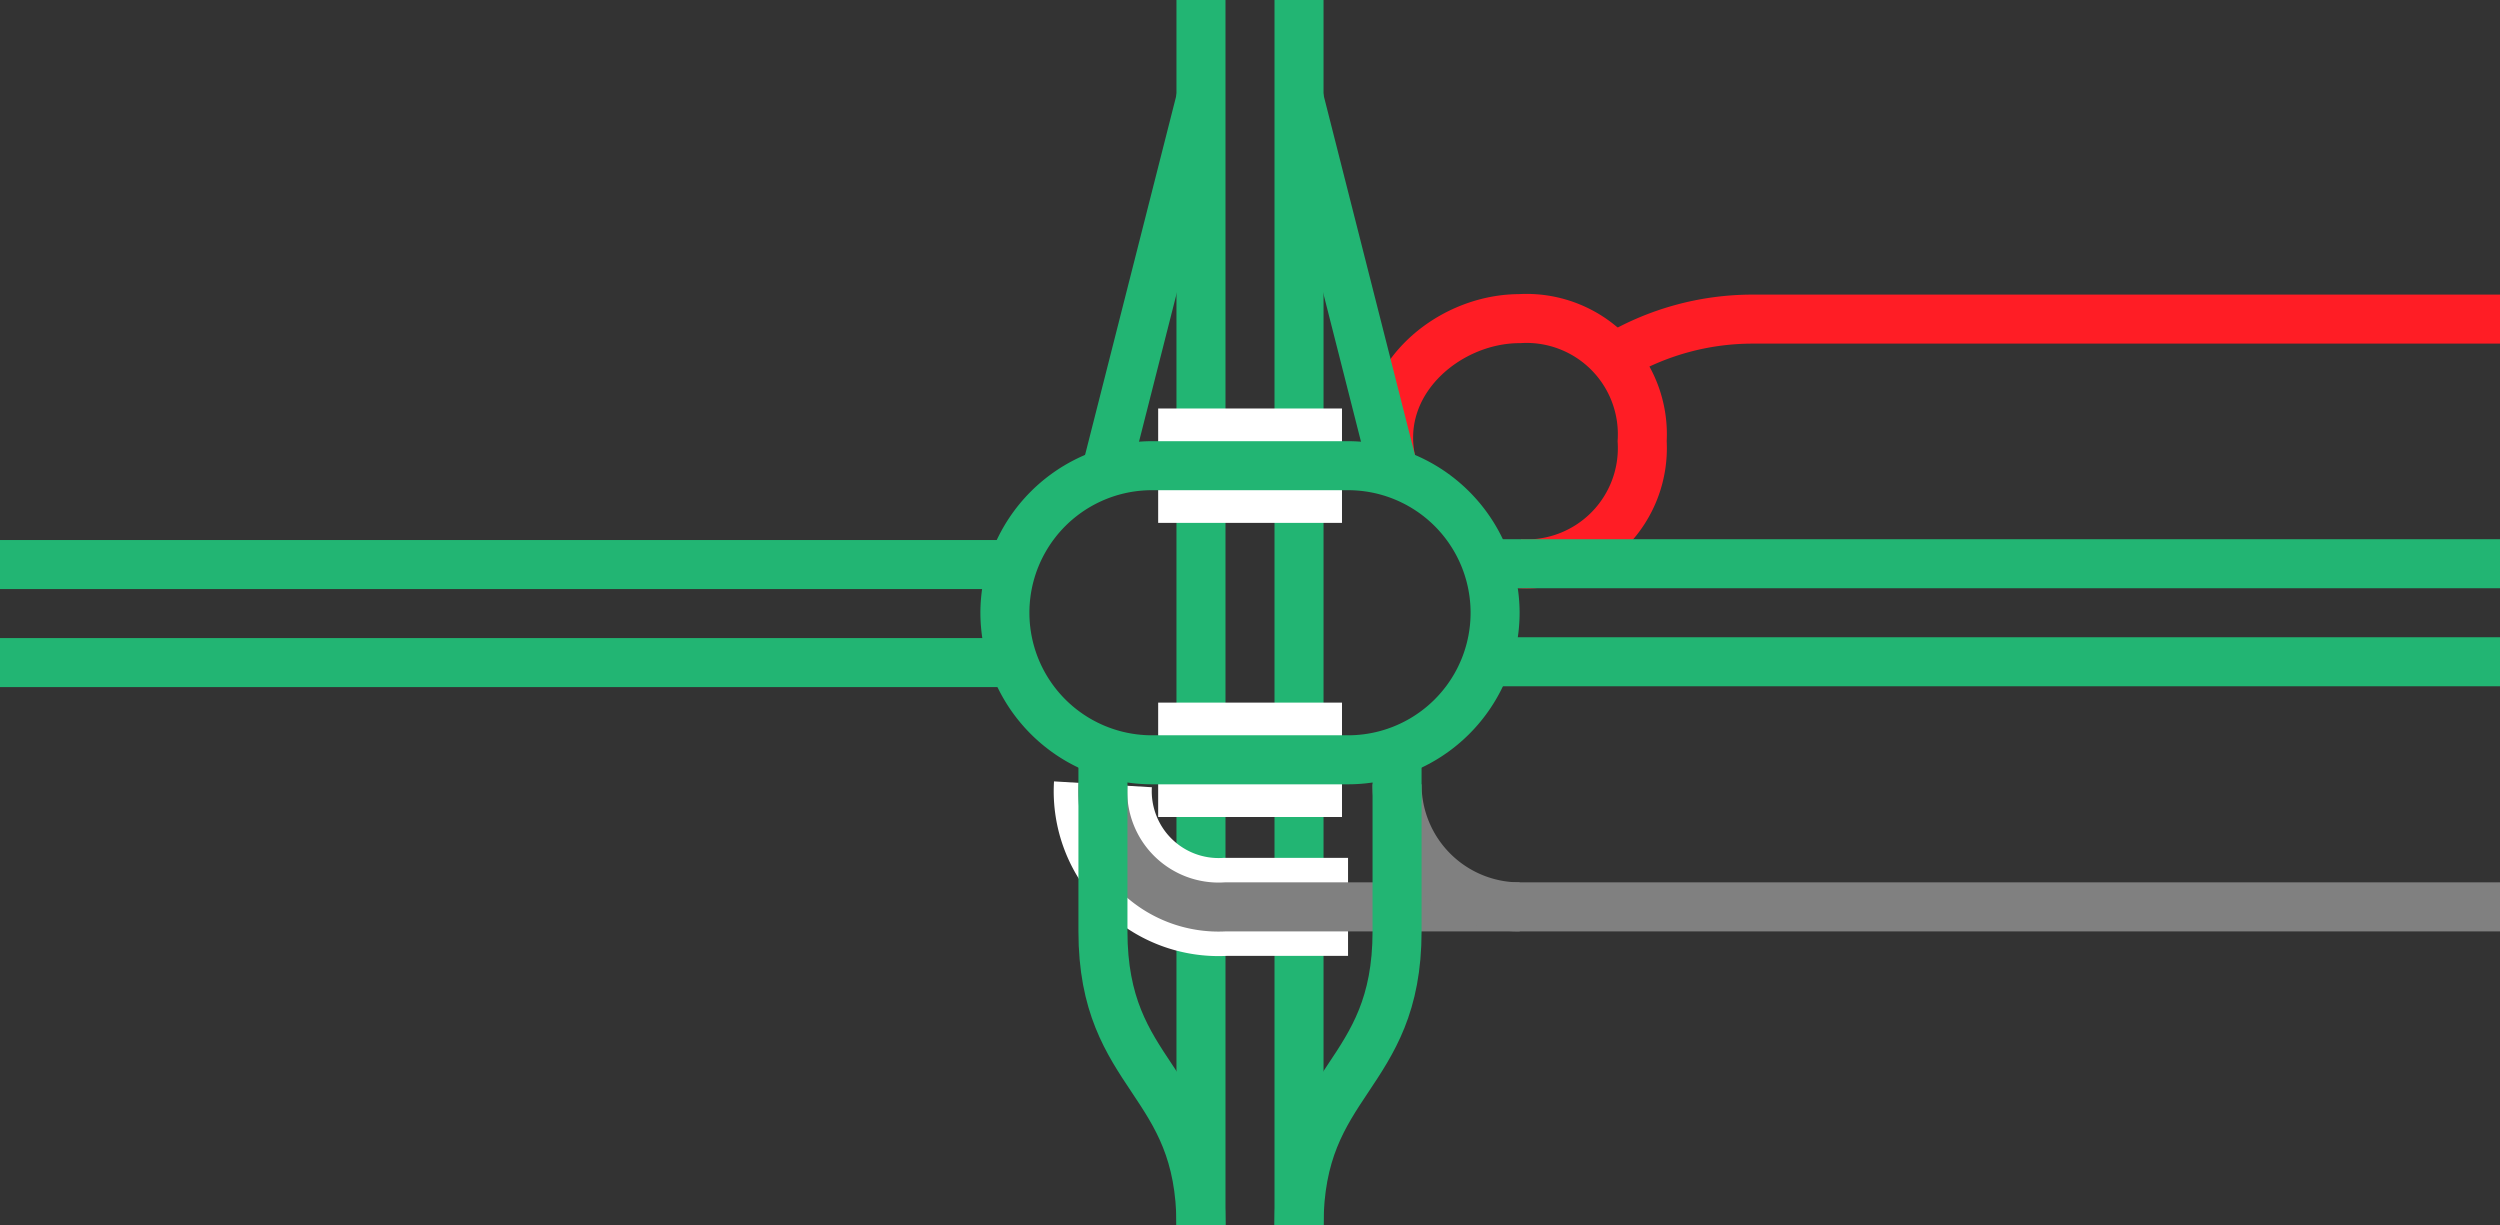 <svg viewBox="0 0 153 75" xmlns="http://www.w3.org/2000/svg"><rect x="0" y="0" width="153" height="75" fill="#333333" stroke="none"/><g fill="none"><path d="m93 34.5a7.09 7.09 0 0 0 7.5-7.5 7.09 7.09 0 0 0 -7.5-7.5c-4.5 0-9.1 4-7.79 9" stroke="#ff1d25" stroke-miterlimit="10" stroke-width="3"/><path d="m79.5 6 6 23.63" stroke="#22b573" stroke-miterlimit="10" stroke-width="3"/><path d="m73.5 6-6 23.63" stroke="#22b573" stroke-miterlimit="10" stroke-width="3"/><path d="m79.5 0v75" stroke="#22b573" stroke-miterlimit="10" stroke-width="3"/><path d="m73.5 0v75" stroke="#22b573" stroke-miterlimit="10" stroke-width="3"/><path d="m0 35.96h3v3h-3z"/><path d="m150 36.04h3v3h-3z"/><path d="m82.13 28.5h-11.25" stroke="#fff" stroke-miterlimit="10" stroke-width="7"/><path d="m70.88 46.5h11.25" stroke="#fff" stroke-miterlimit="10" stroke-width="7"/><path d="m67.5 48a7.09 7.09 0 0 0 7.5 7.5h7.5" stroke="#fff" stroke-miterlimit="10" stroke-width="6"/><path d="m153 40.5h-61.5" stroke="#22b573" stroke-miterlimit="10" stroke-width="3"/><path d="m153 34.5h-61.5" stroke="#22b573" stroke-miterlimit="10" stroke-width="3"/><path d="m153 19.53h-45.71a16.41 16.41 0 0 0 -8.51 2.36" stroke="#ff1d25" stroke-miterlimit="10" stroke-width="3"/><path d="m67.5 48a7.09 7.09 0 0 0 7.5 7.5h78" stroke="#808080" stroke-miterlimit="10" stroke-width="3"/><path d="m85.5 48a7.5 7.5 0 0 0 7.5 7.5" stroke="#808080" stroke-miterlimit="10" stroke-width="3"/><path d="m67.5 46.5v10.5c0 9 6 9 6 18" stroke="#22b573" stroke-miterlimit="10" stroke-width="3"/><path d="m85.5 46.5v10.5c0 9-6 9-6 18" stroke="#22b573" stroke-miterlimit="10" stroke-width="3"/><path d="m0 40.55h61.87" stroke="#22b573" stroke-miterlimit="10" stroke-width="3"/><path d="m0 34.55h61.87" stroke="#22b573" stroke-miterlimit="10" stroke-width="3"/></g><path d="m82.5 30a7.5 7.5 0 0 1 0 15h-12a7.5 7.5 0 0 1 0-15zm0-3h-12a10.53 10.53 0 0 0 -10.5 10.5 10.52 10.52 0 0 0 10.5 10.5h12a10.52 10.52 0 0 0 10.5-10.5 10.53 10.53 0 0 0 -10.5-10.5z" fill="#22b573"/></svg>